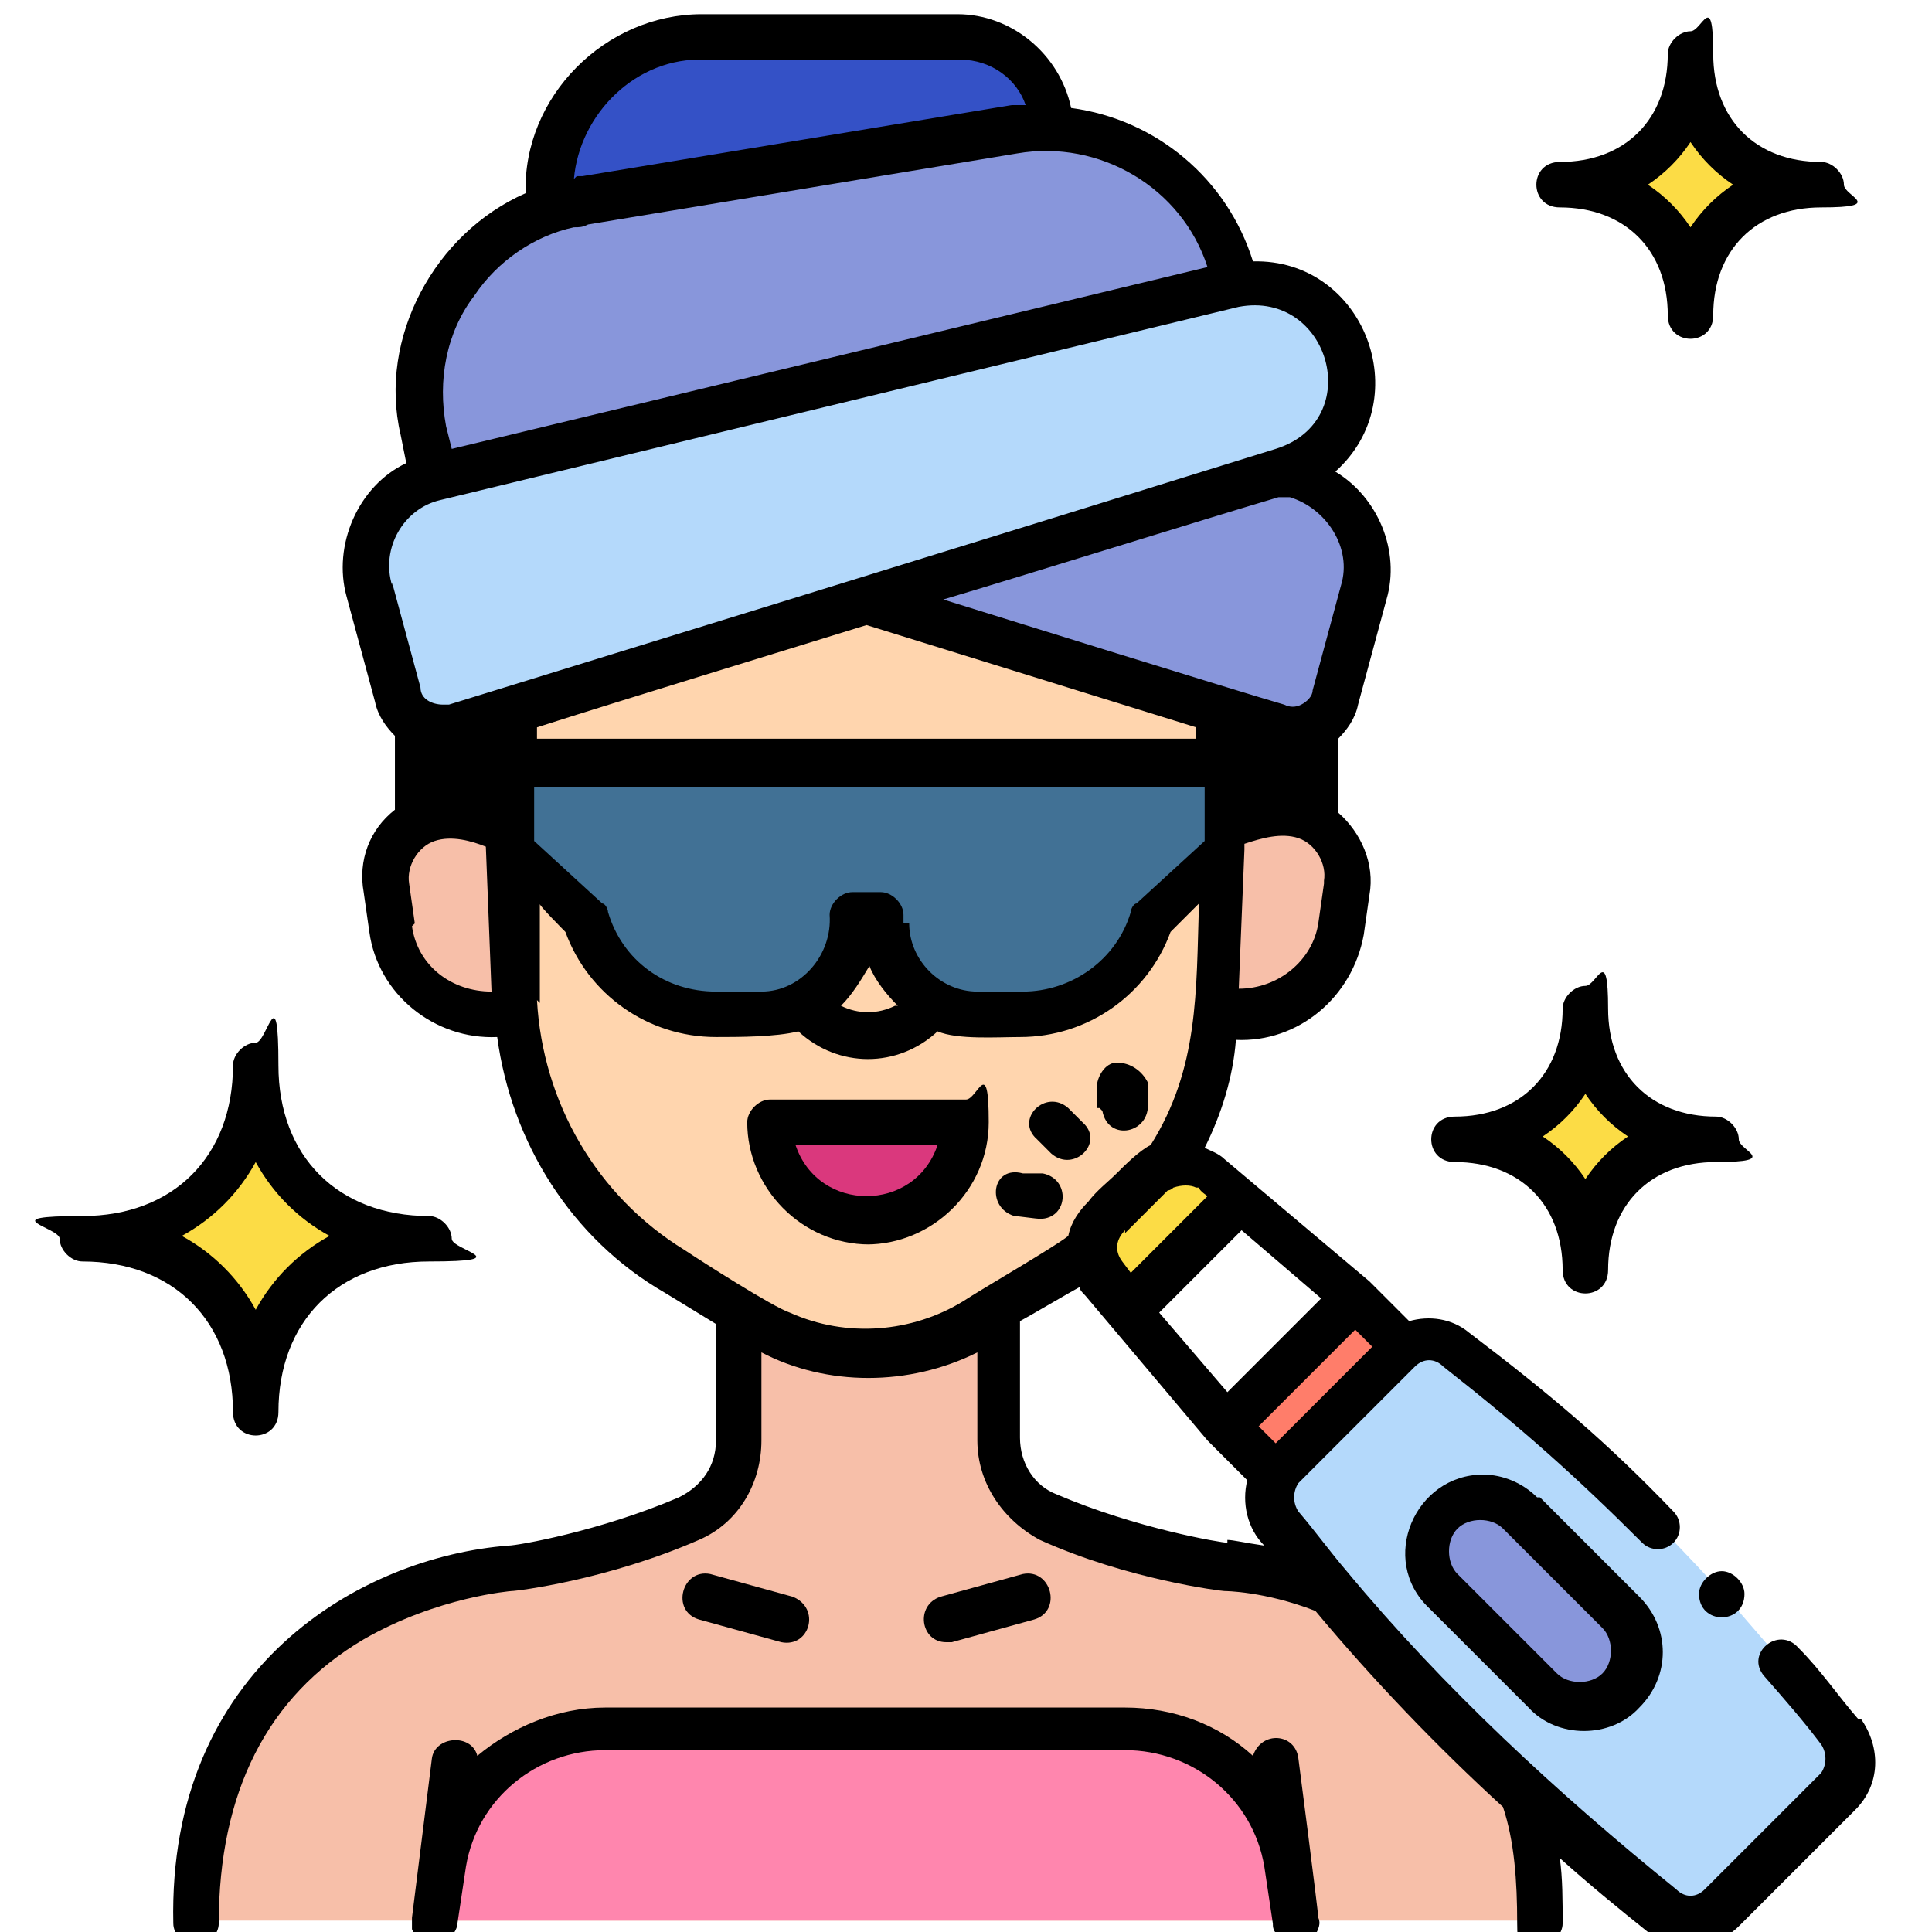 <?xml version="1.0" encoding="UTF-8"?>
<svg id="Layer_1" xmlns="http://www.w3.org/2000/svg" version="1.1" xmlns:xlink="http://www.w3.org/1999/xlink" viewBox="0 0 68 68">
  <!-- Generator: Adobe Illustrator 29.2.1, SVG Export Plug-In . SVG Version: 2.1.0 Build 116)  -->
  <defs>
    <style>
      .st0 {
        fill: #b4d9fb;
      }

      .st1 {
        fill: #ff86ae;
      }

      .st2 {
        fill: #fcdc45;
      }

      .st3 {
        fill: #ffd5ae;
      }

      .st4 {
        fill: #8896db;
      }

      .st5 {
        fill: #3451c6;
      }

      .st6 {
        fill: #da387d;
      }

      .st7 {
        fill: #f7bfa9;
      }

      .st8 {
        fill: #ff7d6a;
      }

      .st9 {
        fill: #417195;
      }
    </style>
  </defs>
  <g>
    <g>
      <path class="st7" d="M46.8,55.9c-2-.8-3.6-.8-3.6-.8,0,0-3.2-.4-6.3-1.8,0,0,0,0,0,0-1.1-.5-1.8-1.5-1.8-2.7v-4.5l-.7.4c-2.4,1.4-5.4,1.4-7.8,0l-.7-.4v4.5c0,1.2-.7,2.2-1.8,2.7,0,0,0,0,0,0-3.1,1.4-6.3,1.8-6.3,1.8,0,0-11.1.6-11.1,12.5h47.4c0-1.7-.2-3.3-.6-4.5-3-2.7-4.9-4.8-6.8-7.1h0Z"/>
      <path class="st3" d="M38.5,43.9c0-.8,1.6-1.9,2-2.5.2-.2.4-.3.6-.4,1.1-1.7,1.7-3.6,1.8-5.7l.3-6.9c0-1.2,0-2.3-.3-3.4l-12.3-3.8-12.3,3.8c-.3,1.1-.4,2.3-.3,3.4l.3,6.9c.2,3.9,2.3,7.4,5.6,9.4l2.8,1.7c2.4,1.4,5.4,1.4,7.8,0l2.8-1.7c.4-.3.8-.5,1.2-.8,0,0,0,0,0,0h0Z"/>
      <g>
        <path class="st2" d="M9,49.7c0-3.7-2.4-6.1-6.1-6.1,3.7,0,6.1-2.4,6.1-6.1,0,3.7,2.4,6.1,6.1,6.1-3.7,0-6.1,2.4-6.1,6.1Z"/>
        <path class="st2" d="M55.8,44.6c0-2.7-1.8-4.6-4.6-4.6,2.7,0,4.6-1.8,4.6-4.6,0,2.7,1.8,4.6,4.6,4.6-2.7,0-4.6,1.8-4.6,4.6h0Z"/>
        <path class="st2" d="M59.5,11.1c0-2.7-1.8-4.6-4.6-4.6,2.7,0,4.6-1.8,4.6-4.6,0,2.7,1.8,4.6,4.6,4.6-2.7,0-4.6,1.8-4.6,4.6Z"/>
      </g>
      <path class="st1" d="M39.7,60.8h-18.3c-2.9,0-5.4,2.2-5.7,5.1l-.2,1.7h30.2l-.2-1.7c-.4-2.9-2.8-5.1-5.7-5.1h0Z"/>
      <path class="st6" d="M34,39.5c0,1.9-1.5,3.5-3.5,3.5s-3.5-1.5-3.5-3.5h6.9Z"/>
      <path class="st7" d="M18.2,35.3l-.3-6.2c-.6-.3-1.4-.5-2.1-.5-1.4,0-2.4,1.2-2.2,2.6l.2,1.4c.3,1.7,1.7,3,3.5,3h.7c0,0,.2,0,.3,0,0,0,0-.2,0-.3h0Z"/>
      <path class="st7" d="M42.8,35.3l.3-6.2c.6-.3,1.4-.5,2.1-.5,1.4,0,2.4,1.2,2.2,2.6l-.2,1.4c-.3,1.7-1.7,3-3.5,3h-.7c0,0-.2,0-.3,0,0,0,0-.2,0-.3h0Z"/>
      <g>
        <path class="st0" d="M45.2,16.6l-29.1,9c-.9.3-1.8-.2-2-1.1l-1-3.7c-.5-1.8.6-3.6,2.4-4l28-6.8c1.8-.4,3.6.6,4.1,2.4s-.5,3.6-2.3,4.2h0Z"/>
        <path class="st4" d="M43.5,10l-28.2,6.8-.3-1.6c-.8-3.8,1.8-7.5,5.6-8.1l15.1-2.5c3.6-.6,7.1,1.8,7.8,5.4h0Z"/>
        <path class="st5" d="M19.4,7.4c.4-.1.7-.2,1.1-.3l15.1-2.5c.5,0,.9-.1,1.4,0,0-1.8-1.5-3.2-3.3-3.2,0,0-6.7,0-9,0-3.2,0-5.7,2.8-5.4,6h0s0,0,0,0Z"/>
        <path class="st4" d="M45.7,16.8h-.6c0-.1-14.5,4.3-14.5,4.3l14.5,4.5c.9.3,1.8-.2,2-1.1l1-3.7c.5-1.8-.6-3.6-2.4-4h0Z"/>
      </g>
      <path d="M17.9,29.2v-.8c0-1.2,0-2.3.3-3.4l-2.2.7c-.5.1-.9,0-1.3-.2v3.5s0,0,0,0c.3-.2.7-.3,1.1-.3.8,0,1.5.2,2.1.5h0Z"/>
      <path d="M43.1,29.2v-.8c0-1.2,0-2.3-.3-3.4l2.2.7c.5.1.9,0,1.3-.2v3.5s0,0,0,0c-.3-.2-.7-.3-1.1-.3-.8,0-1.5.2-2.1.5h0Z"/>
      <path class="st9" d="M17.9,28.4v1.5c0,0,.1,0,.1,0l2.6,2.4c.6,2,2.4,3.4,4.6,3.4h1.6c1.8,0,3.2-1.4,3.2-3.2v-.3h1v.3c0,1.8,1.4,3.2,3.2,3.2h1.6c2.2,0,4-1.4,4.6-3.4l2.6-2.4h0v-1.5c0-.5,0-1.1,0-1.6h-25.2c0,.5,0,1,0,1.6h0Z"/>
    </g>
    <g>
      <path class="st0" d="M64.7,63.1c.6-.6.6-1.5.1-2.1-1.1-1.4-2.4-2.9-3.7-4.4-3.8-4.2-6.2-6.3-9.8-9.1-.6-.5-1.5-.4-2.1.1l-4.1,4.1c-.6.6-.6,1.5-.1,2.1,2.9,3.6,4.9,6,9.1,9.8,1.5,1.3,2.9,2.6,4.4,3.7.6.5,1.5.4,2.1-.1l4.1-4.1h0Z"/>
      <path class="st2" d="M38.9,43c-.6.6-.6,1.5,0,2.1l.9,1.1,3.9-3.9-1.1-.9c-.6-.5-1.5-.5-2.1,0l-1.6,1.6Z"/>
      <rect class="st4" x="51.9" y="51.9" width="3.9" height="8.9" rx="1.9" ry="1.9" transform="translate(-24.1 54.6) rotate(-45)"/>
      <path class="st8" d="M45.1,51.7l4.1-4.1c0,0,.2-.2.3-.2l-1.8-1.8-4.6,4.6,1.8,1.8c0-.1.1-.2.2-.3Z"/>
    </g>
  </g>
  <g>
    <path d="M8.2,49.7c0,1.1,1.6,1.1,1.6,0,0-3.2,2.1-5.3,5.3-5.3s.8-.4.8-.8-.4-.8-.8-.8c-3.2,0-5.3-2.1-5.3-5.3s-.4-.8-.8-.8-.8.4-.8.8c0,3.2-2.1,5.3-5.3,5.3s-.8.4-.8.8.4.8.8.8c3.2,0,5.3,2.1,5.3,5.3ZM9,40.9c.6,1.1,1.5,2,2.6,2.6-1.1.6-2,1.5-2.6,2.6-.6-1.1-1.5-2-2.6-2.6,1.1-.6,2-1.5,2.6-2.6Z"/>
    <path d="M51.2,40.9c2.3,0,3.8,1.5,3.8,3.8,0,1.1,1.6,1.1,1.6,0,0-2.3,1.5-3.8,3.8-3.8s.8-.4.8-.8-.4-.8-.8-.8c-2.3,0-3.8-1.5-3.8-3.8s-.4-.8-.8-.8-.8.4-.8.8c0,2.3-1.5,3.8-3.8,3.8-1.1,0-1.1,1.6,0,1.6h0ZM55.8,38.5c.4.6.9,1.1,1.5,1.5-.6.4-1.1.9-1.5,1.5-.4-.6-.9-1.1-1.5-1.5.6-.4,1.1-.9,1.5-1.5Z"/>
    <path d="M54.9,7.3c2.3,0,3.8,1.5,3.8,3.8,0,1.1,1.6,1.1,1.6,0,0-2.3,1.5-3.8,3.8-3.8s.8-.4.8-.8-.4-.8-.8-.8c-2.3,0-3.8-1.5-3.8-3.8s-.4-.8-.8-.8-.8.4-.8.8c0,2.3-1.5,3.8-3.8,3.8-1.1,0-1.1,1.6,0,1.6h0ZM59.5,5c.4.6.9,1.1,1.5,1.5-.6.4-1.1.9-1.5,1.5-.4-.6-.9-1.1-1.5-1.5.6-.4,1.1-.9,1.5-1.5Z"/>
    <path d="M46.3,68.1c.1-.2.2-.4.1-.6,0-.2-.7-5.6-.7-5.6-.1-.9-1.3-1-1.6-.1-1.2-1.1-2.8-1.7-4.5-1.7h-18.3c-1.7,0-3.3.7-4.5,1.7-.2-.8-1.5-.7-1.6.1l-.7,5.6c0,.1,0,.3,0,.4.2.5.8.7,1.2.4.2-.1.4-.4.4-.6l.3-2c.4-2.4,2.5-4.1,4.9-4.1h18.3c2.4,0,4.5,1.7,4.9,4.1l.3,2c0,.1,0,.3.2.4.3.4,1,.4,1.3,0h0Z"/>
    <path d="M27.5,57.8c1,.2,1.4-1.2.4-1.6l-2.9-.8c-1-.2-1.4,1.3-.4,1.6l2.9.8Z"/>
    <path d="M33.3,57.8c0,0,.1,0,.2,0l2.9-.8c1-.3.6-1.8-.4-1.6l-2.9.8c-.9.3-.7,1.6.2,1.6h0Z"/>
    <path d="M30.5,43.8c2.3,0,4.3-1.9,4.3-4.3s-.4-.8-.8-.8h-6.9c-.4,0-.8.4-.8.8,0,2.3,1.9,4.3,4.3,4.3ZM33,40.3c-.8,2.4-4.2,2.4-5,0h5Z"/>
    <path d="M37,40.6c.8.7,1.9-.4,1.1-1.1l-.5-.5c-.8-.7-1.9.4-1.1,1.1l.5.5Z"/>
    <path d="M38.8,39.1c.2,1.1,1.7.8,1.6-.3v-.7c-.2-.4-.6-.7-1.1-.7-.4,0-.7.5-.7.9v.7q.1,0,.1,0Z"/>
    <path d="M35.7,42.8c.1,0,.8.1.9.1,1,0,1.1-1.4.1-1.6h-.7c-1.1-.3-1.3,1.2-.3,1.5h0Z"/>
    <path d="M54.1,52.7c-.5-.5-1.2-.8-1.9-.8-2.4,0-3.7,3-1.9,4.7l3.5,3.5c1,1.1,2.9,1.1,3.9,0,1.1-1.1,1.1-2.8,0-3.9l-3.5-3.5h0ZM56.4,58.9h0c-.4.4-1.2.4-1.6,0l-3.5-3.5c-.4-.4-.4-1.2,0-1.6.4-.4,1.2-.4,1.6,0l3.5,3.5c.4.4.4,1.2,0,1.6Z"/>
    <path d="M60.6,55.3c-.4,0-.8.4-.8.8,0,1.1,1.6,1.1,1.6,0,0-.4-.4-.8-.8-.8Z"/>
    <path d="M65.4,60.5c-.7-.8-1.3-1.7-2.1-2.5-.7-.8-1.9.2-1.2,1,.7.8,1.4,1.6,2,2.4.2.3.2.7,0,1l-4.1,4.1c-.3.3-.7.3-1,0-4.2-3.4-8.2-7.1-11.6-11.2-.6-.7-1.1-1.4-1.7-2.1-.2-.3-.2-.7,0-1l4.1-4.1c.3-.3.7-.3,1,0,2.8,2.2,4.7,3.9,7,6.2.3.3.8.3,1.1,0,.3-.3.3-.8,0-1.1-2.3-2.4-4.3-4.1-7.2-6.3-.6-.5-1.4-.6-2.1-.4l-1.4-1.4s0,0,0,0l-5.1-4.3c-.2-.2-.5-.3-.7-.4.6-1.2,1-2.5,1.1-3.8,2.2.1,4.1-1.5,4.5-3.7l.2-1.4c.2-1.1-.3-2.2-1.1-2.9v-2.6c.3-.3.6-.7.7-1.2l1-3.7c.5-1.7-.3-3.6-1.8-4.5,2.9-2.6,1-7.5-2.9-7.4-.9-2.9-3.4-5-6.4-5.4-.4-1.9-2.1-3.3-4-3.3,0,0-6.7,0-9,0-3.4,0-6.3,2.9-6.2,6.3-3.2,1.4-5.2,5.1-4.4,8.5l.2,1c-1.7.8-2.6,2.9-2.1,4.7l1,3.7c.1.5.4.9.7,1.2v2.6c-.9.7-1.3,1.8-1.1,2.9l.2,1.4c.3,2.2,2.3,3.8,4.5,3.7.5,3.7,2.6,7.1,5.9,9l1.8,1.1v4.1c0,.9-.5,1.6-1.3,2-2.8,1.2-5.7,1.7-6,1.7-5.2.4-12,4.3-11.8,13.3,0,.4.4.8.8.8s.8-.4.8-.8c0-4.6,1.7-8,5.1-10,2.6-1.5,5.2-1.7,5.2-1.7.2,0,3.4-.4,6.6-1.8,1.4-.6,2.2-2,2.2-3.5v-3.1c2.3,1.2,5.2,1.2,7.6,0v3.1c0,1.5.9,2.8,2.2,3.5,3.1,1.4,6.4,1.8,6.5,1.8,0,0,1.4,0,3.2.7,2,2.4,4.3,4.8,6.6,6.9.4,1.2.5,2.6.5,4.1s.4.8.8.8.8-.4.8-.8c0-.8,0-1.6-.1-2.3,1,.9,2.1,1.8,3.1,2.6.4.3,1,.5,1.5.5s1.2-.2,1.7-.7l4.1-4.1c.9-.9.9-2.2.2-3.2h0ZM39.6,43.4l.9-.9c.2-.2.4-.4.6-.6,0,0,.1,0,.2-.1.3-.1.6-.1.8,0h.1c0,.1.3.3.3.3l-2.7,2.7-.3-.4c-.3-.4-.2-.8.1-1.1h0ZM43.7,43.3l2.8,2.4c-.8.8-2.5,2.5-3.3,3.3l-2.4-2.8,2.9-2.9ZM46,48.5l1.7-1.7.6.6-3.4,3.4-.6-.6,1.7-1.7h0ZM31.8,32.5v-.3c0-.4-.4-.8-.8-.8h-1c-.4,0-.8.4-.8.8.1,1.4-1,2.7-2.4,2.7h-1.6c-1.8,0-3.3-1.1-3.8-2.8,0-.1-.1-.3-.2-.3l-2.4-2.2c0-.5,0-1.4,0-1.9h23.6c0,.5,0,1.4,0,1.9l-2.4,2.2c-.1,0-.2.2-.2.3-.5,1.7-2.1,2.8-3.8,2.8h-1.6c-1.3,0-2.4-1.1-2.4-2.4h0ZM31.5,35.4c-.6.3-1.3.3-1.9,0,.4-.4.7-.9,1-1.4.2.5.6,1,1,1.4ZM18.9,26c0-.1,0-.3,0-.4,2.8-.9,8.7-2.7,11.6-3.6l11.6,3.6c0,.1,0,.3,0,.4h-23.3s0,0,0,0h0ZM46.6,31.1l-.2,1.4c-.2,1.3-1.4,2.3-2.8,2.3,0,0,.2-4.9.2-4.9v-.2c.6-.2,1.3-.4,1.9-.2.6.2,1,.9.9,1.5h0ZM45.2,27.8c-.4,0-.9,0-1.3.2,0-.6,0-1.3-.1-1.9.4.1,1.2.4,1.6.4v1.4c0,0-.2,0-.2,0h0ZM47.2,20.6l-1,3.7c0,.2-.2.4-.4.5-.2.1-.4.1-.6,0-1.4-.4-10.4-3.2-12-3.7,2.7-.8,9.1-2.8,11.8-3.6h.4c1.3.4,2.2,1.8,1.8,3.1h0ZM20.2,6.3c.2-2.3,2.2-4.3,4.6-4.2,2.2,0,8.9,0,9,0,1.1,0,2,.7,2.3,1.6-.2,0-.4,0-.5,0l-15.1,2.5c0,0-.2,0-.2,0h0ZM16.7,10.4c.8-1.2,2.1-2.1,3.5-2.4.2,0,.3,0,.5-.1l15.1-2.5c2.9-.5,5.8,1.2,6.7,4l-26.6,6.4-.2-.8c-.3-1.6,0-3.3,1-4.6h0ZM13.8,20.6c-.4-1.3.4-2.7,1.7-3l28.1-6.8c3.2-.6,4.5,4,1.3,5-7.7,2.4-29.1,9-29.1,9,0,0-.1,0-.2,0-.4,0-.8-.2-.8-.6,0,0-1-3.7-1-3.7ZM15.6,27.9v-1.4c.5,0,1.2-.3,1.6-.4,0,.6-.1,1.3-.1,1.9-.5-.1-1-.2-1.5-.1ZM14.6,32.5l-.2-1.4c-.1-.6.3-1.3.9-1.5.6-.2,1.3,0,1.8.2l.2,5.1c-1.4,0-2.6-.9-2.8-2.3h0ZM19,35.3v-3.5c-.1,0,.9,1,.9,1,.8,2.2,2.9,3.7,5.3,3.7.8,0,2.1,0,2.9-.2,1.4,1.3,3.5,1.3,4.9,0,.7.3,2.1.2,2.9.2,2.4,0,4.5-1.5,5.3-3.7l1-1c-.1,3.1,0,5.8-1.7,8.5-.4.2-.9.7-1.2,1-.3.3-.7.6-1,1-.3.3-.6.7-.7,1.2-.5.4-3.1,1.9-3.7,2.3-1.8,1.1-4.1,1.3-6.1.4-.6-.2-3.1-1.8-3.7-2.2-3.1-1.9-5-5.2-5.2-8.8h0ZM43.2,54.3c-.2,0-3.2-.5-6-1.7-.8-.3-1.3-1.1-1.3-2v-4.1c.2-.1,1.9-1.1,2.1-1.2,0,.1.1.2.2.3l4.3,5.1s0,0,0,0l1.4,1.4c-.2.8,0,1.7.6,2.3-.7-.1-1.1-.2-1.3-.2h0Z"/>
  </g>
</svg>